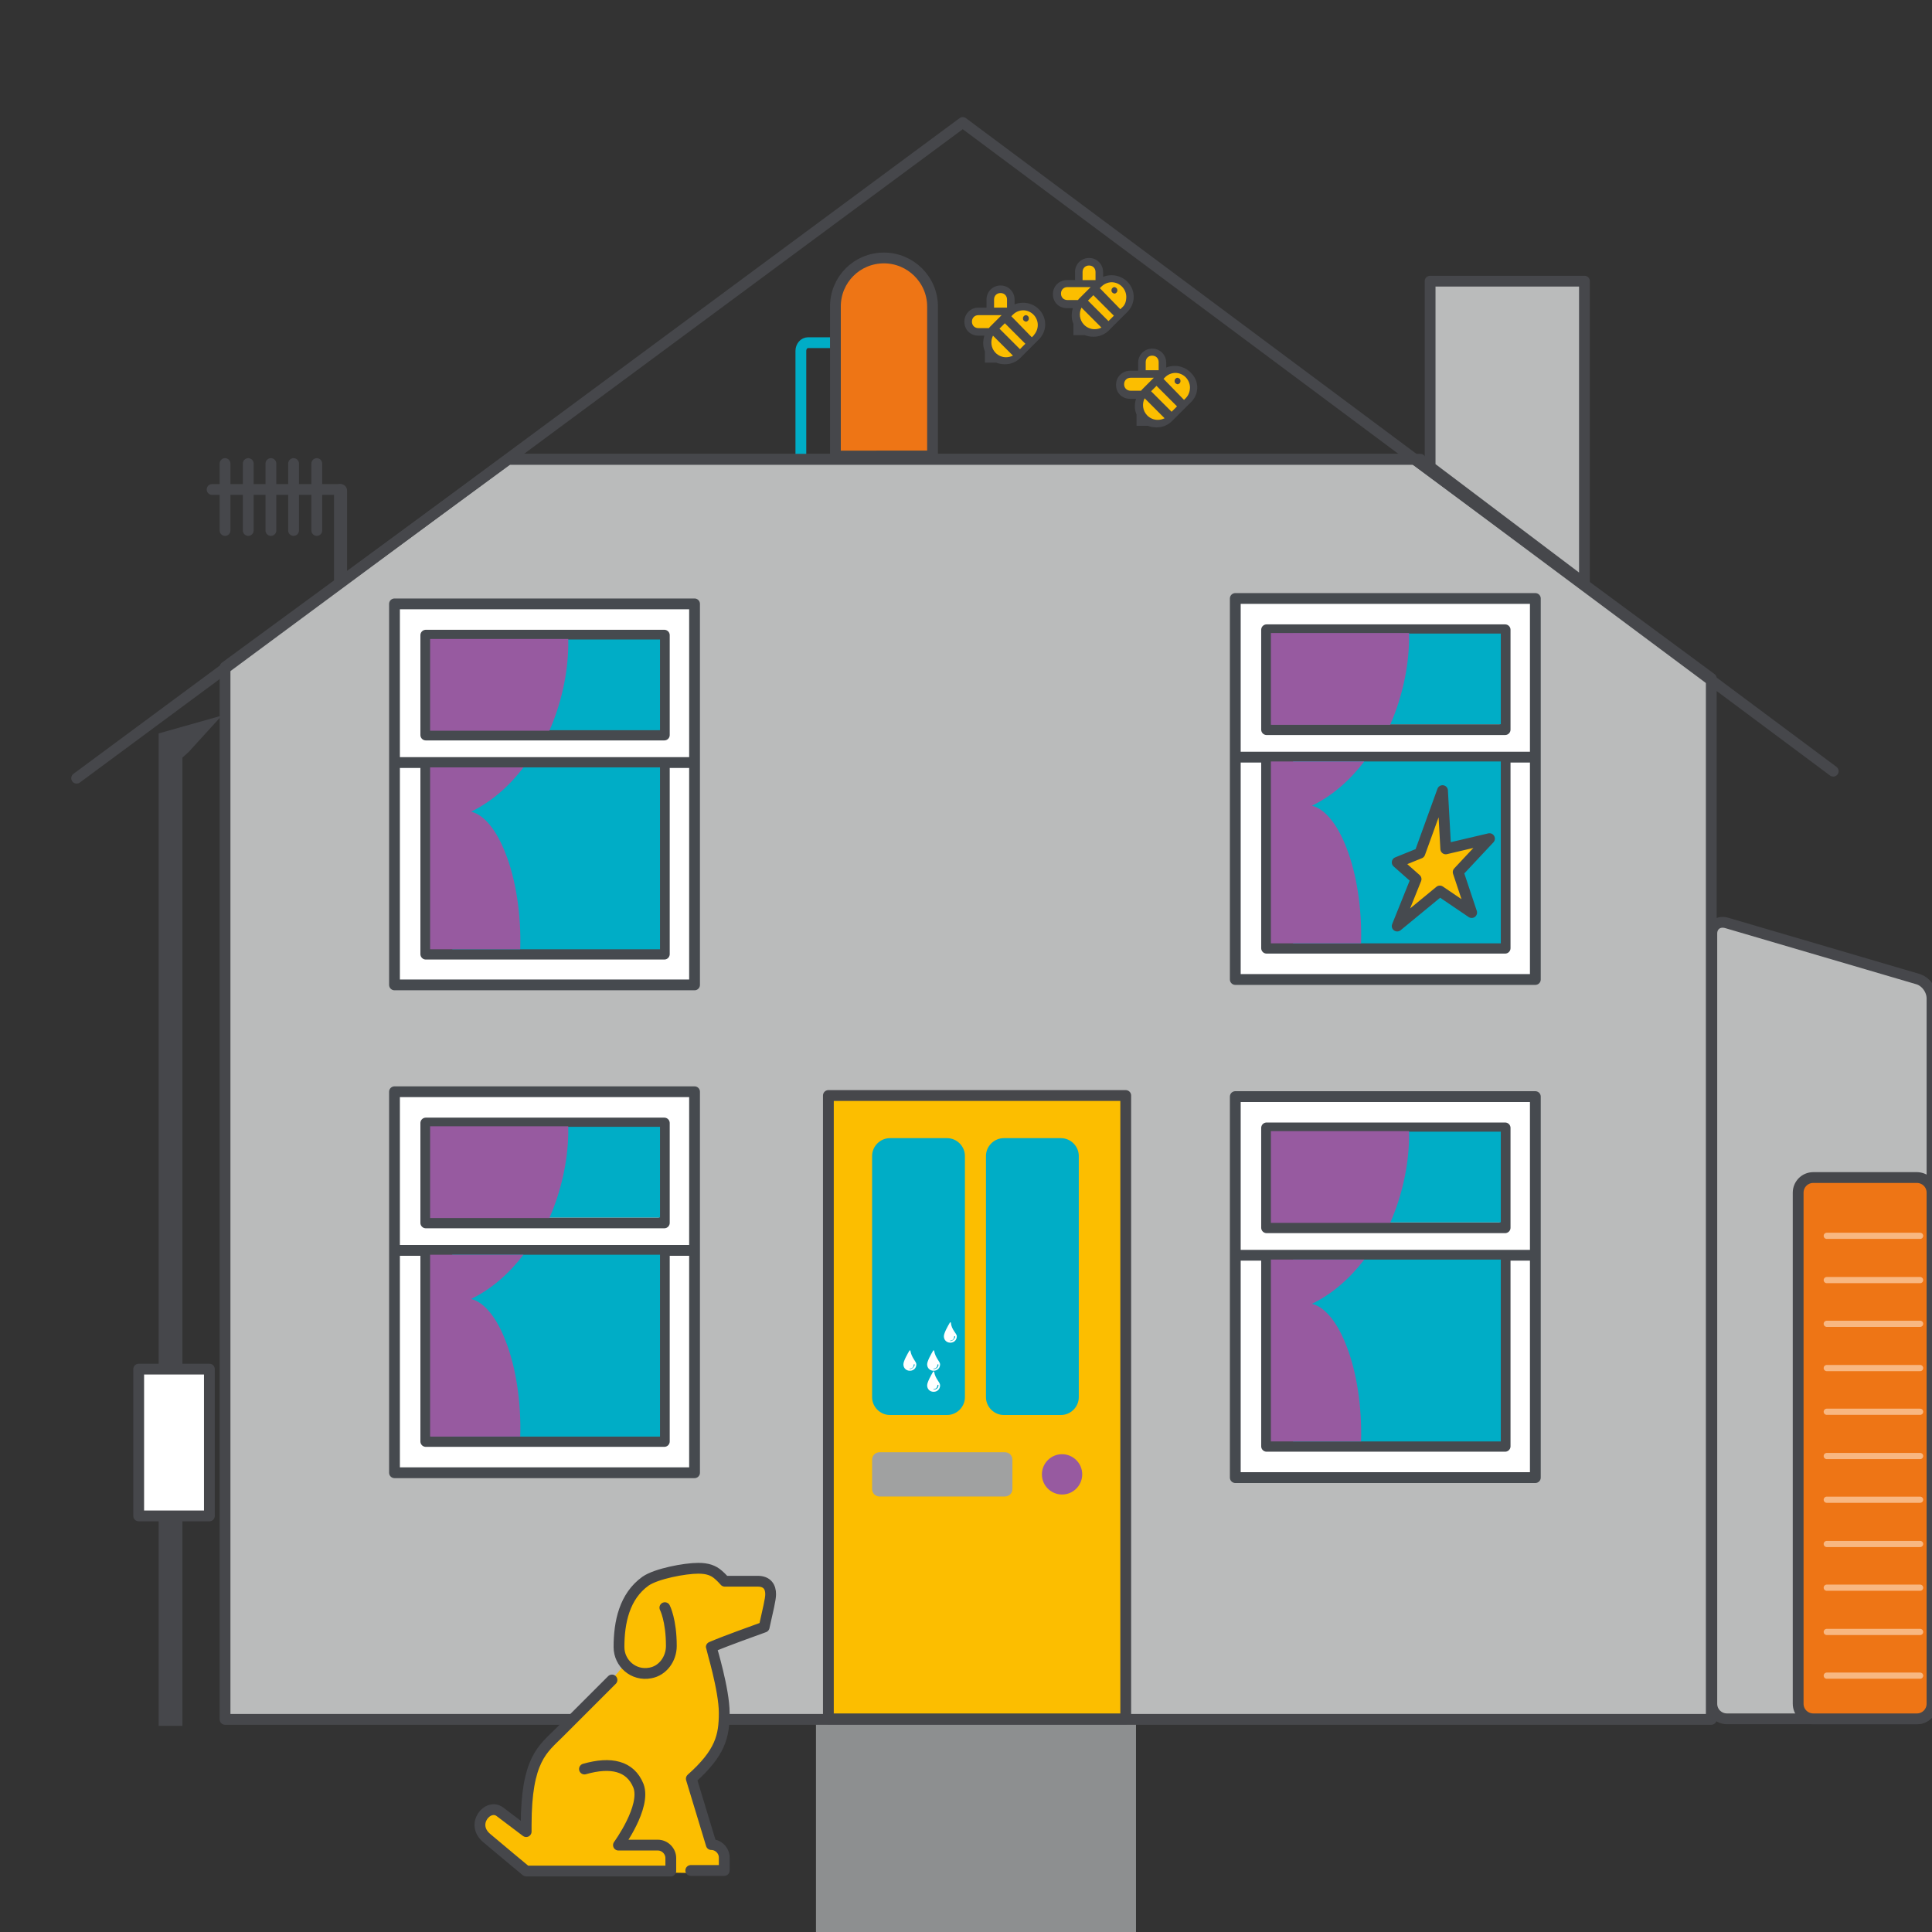 <?xml version="1.0" encoding="utf-8"?>
<!-- Generator: Adobe Illustrator 24.3.0, SVG Export Plug-In . SVG Version: 6.00 Build 0)  -->
<svg version="1.1" id="Layer_1" xmlns="http://www.w3.org/2000/svg" xmlns:xlink="http://www.w3.org/1999/xlink" x="0px" y="0px"
	 viewBox="0 0 358 358" style="enable-background:new 0 0 358 358;" xml:space="preserve">
<rect x="0" y="0" width="358" height="358" fill="#333333" stroke="none"/>
<style type="text/css">
	.st0{fill:#8D8F90;}
	.st1{fill:#BABBBB;stroke:#46474B;stroke-width:2;stroke-linecap:round;stroke-linejoin:round;stroke-miterlimit:10;}
	.st2{fill:#46474B;}
	.st3{fill:#FFFFFF;}
	.st4{fill:none;stroke:#46474B;stroke-width:2;stroke-linecap:round;stroke-linejoin:round;stroke-miterlimit:10;}
	.st5{fill:none;stroke:#46474B;stroke-width:2.418;stroke-linecap:round;stroke-linejoin:round;stroke-miterlimit:10;}
	.st6{fill:none;stroke:#00ADC6;stroke-width:2;}
	.st7{fill:#EE7515;stroke:#46474B;stroke-width:2;stroke-miterlimit:10;}
	.st8{fill:#FCBE00;}
	.st9{fill:#975AA0;}
	.st10{fill:none;stroke:#FCBE00;stroke-width:0.33;}
	.st11{fill:#00ADC6;}
	.st12{fill:#A0A1A1;}
	.st13{fill:#FFFFFF;stroke:#464A4F;stroke-width:2;stroke-linecap:round;stroke-linejoin:round;stroke-miterlimit:10;}
	.st14{fill:none;stroke:#464A4F;stroke-width:2;stroke-linecap:round;stroke-linejoin:round;stroke-miterlimit:10;}
	.st15{fill:#FCBE00;stroke:#46474B;stroke-width:2;stroke-linecap:round;stroke-linejoin:round;stroke-miterlimit:10;}
	.st16{fill:#BABBBB;}
	.st17{fill:none;stroke:#46474B;stroke-width:2;stroke-miterlimit:10;}
	.st18{fill:#EE7515;}
	.st19{fill:none;stroke:#F8B781;stroke-width:1.146;stroke-linecap:round;}
</style>
<rect x="151.2" y="317.5" class="st0" width="59.3" height="40.5"/>
<polyline class="st1" points="317.1,125.7 317.1,318.6 41.7,318.6 41.7,123.6 94.2,85.1 262.1,85.1 317.1,125.7 "/>
<polygon class="st2" points="29.4,319.8 29.4,135.9 29.4,135.9 41.1,132.6 35,139.3 33.8,140.4 33.8,319.8 "/>
<rect x="25.7" y="253.7" class="st3" width="13.1" height="27.2"/>
<rect x="25.7" y="253.7" class="st4" width="13.1" height="27.2"/>
<polygon class="st1" points="265,52.1 265,86.5 293.6,108.1 293.6,52.1 "/>
<line class="st5" x1="63.1" y1="107.4" x2="63.1" y2="90.9"/>
<line class="st4" x1="62.9" y1="90.7" x2="39.3" y2="90.7"/>
<line class="st4" x1="50.2" y1="85.9" x2="50.2" y2="98.3"/>
<line class="st4" x1="46" y1="85.9" x2="46" y2="98.3"/>
<line class="st4" x1="41.7" y1="85.9" x2="41.7" y2="98.3"/>
<line class="st4" x1="54.4" y1="85.9" x2="54.4" y2="98.3"/>
<line class="st4" x1="58.7" y1="85.9" x2="58.7" y2="98.3"/>
<path class="st6" d="M154.3,63.5h-4.6c-0.7,0-1.3,0.7-1.3,1.5v19.6"/>
<path class="st7" d="M172.8,84.6V56.8l0,0c0-5-4.1-9-9-9c-5,0-9,4-9,9l0,0v27.7H172.8z"/>
<path class="st8" d="M181.1,57.7h2.2l0.3-1.7l0.5-1.7l1.2-0.7l1.5,0.5l0.3,1.7l0.1,1.2l2.3-0.5l1.7,0.5l1.7,1.5l0.2,1.7l-0.5,2.2
	l-4,4.1c0,0-1.4,0.6-1.9,0.6s-2.7-0.5-2.7-0.5l-1-2.4l0.2-1.8l0.3-0.8c0,0-2-0.2-2.2-0.2s-1.7-0.5-1.7-0.5v-1.2c0,0,0-1.2,0.2-1.2
	C179.9,58.5,181.1,57.7,181.1,57.7"/>
<path class="st2" d="M190.1,58.4c-0.2,0-0.3,0.1-0.4,0.2c-0.2,0.2-0.2,0.6,0,0.8c0.1,0.1,0.3,0.2,0.4,0.2c0.2,0,0.3-0.1,0.4-0.2
	c0.2-0.2,0.2-0.6,0-0.8S190.2,58.4,190.1,58.4"/>
<path class="st2" d="M192.5,57.3c-0.8-0.8-1.9-1.2-2.9-1.2c-0.6,0-1.1,0.1-1.6,0.3v-0.9c0-1.4-1.1-2.6-2.6-2.6
	c-1.4,0-2.6,1.1-2.6,2.6V57h-1.5c-1.4,0-2.6,1.1-2.6,2.6s1.1,2.6,2.6,2.6h1.1c-0.3,1-0.3,2,0.1,2.9v2.1h2.1c0.5,0.2,1.1,0.3,1.6,0.3
	c1.1,0,2.1-0.4,2.9-1.2l3.2-3.2C194.1,61.5,194.1,58.9,192.5,57.3z M189,64.7l-3.8-3.8l1-1l3.8,3.8L189,64.7z M184.2,55.5
	c0-0.7,0.5-1.2,1.2-1.2s1.2,0.5,1.2,1.2V57h-2.4V55.5L184.2,55.5z M181.3,60.8c-0.7,0-1.2-0.5-1.2-1.2s0.5-1.2,1.2-1.2h4.3l-2.2,2.2
	c-0.1,0.1-0.1,0.2-0.2,0.2H181.3L181.3,60.8z M186.4,66.2c-0.7,0-1.4-0.3-1.9-0.8c-0.9-0.9-1-2.2-0.5-3.2l3.7,3.7
	C187.3,66.1,186.8,66.2,186.4,66.2L186.4,66.2z M191.5,62.2l-0.3,0.3l-3.8-3.9l0.3-0.3c0.5-0.5,1.2-0.8,1.9-0.8s1.4,0.3,1.9,0.8
	s0.8,1.2,0.8,1.9C192.3,61,192,61.6,191.5,62.2z"/>
<path class="st8" d="M197.5,52.5h2.2l0.3-1.7l0.5-1.7l1.2-0.7l1.5,0.5l0.3,1.7l0.1,1.2l2.3-0.5l1.7,0.5l1.7,1.5l0.2,1.7l-0.5,2.2
	l-4,4.1c0,0-1.4,0.6-1.9,0.6s-2.7-0.5-2.7-0.5l-1-2.4l0.2-1.8l0.3-0.8c0,0-2-0.2-2.2-0.2s-1.7-0.5-1.7-0.5v-1.2c0,0,0-1.2,0.2-1.2
	C196.3,53.4,197.5,52.5,197.5,52.5"/>
<path class="st2" d="M206.5,53.2c-0.2,0-0.3,0.1-0.4,0.2c-0.2,0.2-0.2,0.6,0,0.8c0.1,0.1,0.3,0.2,0.4,0.2c0.2,0,0.3-0.1,0.4-0.2
	c0.2-0.2,0.2-0.6,0-0.8C206.8,53.3,206.6,53.2,206.5,53.2"/>
<path class="st2" d="M208.9,52.2c-0.8-0.8-1.9-1.2-2.9-1.2c-0.6,0-1.1,0.1-1.6,0.3v-0.9c0-1.4-1.1-2.6-2.6-2.6
	c-1.4,0-2.6,1.1-2.6,2.6v1.5h-1.5c-1.4,0-2.6,1.1-2.6,2.6s1.1,2.6,2.6,2.6h1.1c-0.3,1-0.3,2,0.1,2.9v2.1h2.1
	c0.5,0.2,1.1,0.3,1.6,0.3c1.1,0,2.1-0.4,2.9-1.2l3.2-3.2C210.5,56.4,210.5,53.8,208.9,52.2z M205.4,59.5l-3.8-3.8l1-1l3.8,3.8
	L205.4,59.5z M200.6,50.4c0-0.7,0.5-1.2,1.2-1.2s1.2,0.5,1.2,1.2v1.5h-2.4V50.4L200.6,50.4z M197.8,55.6c-0.7,0-1.2-0.5-1.2-1.2
	s0.5-1.2,1.2-1.2h4.3l-2.2,2.2c-0.1,0.1-0.1,0.2-0.2,0.2H197.8L197.8,55.6z M202.8,61c-0.7,0-1.4-0.3-1.9-0.8
	c-0.9-0.9-1-2.2-0.5-3.2l3.7,3.7C203.7,60.9,203.3,61,202.8,61L202.8,61z M207.9,57l-0.3,0.3l-3.8-3.9l0.3-0.3
	c0.5-0.5,1.2-0.8,1.9-0.8s1.4,0.3,1.9,0.8s0.8,1.2,0.8,1.9C208.7,55.8,208.5,56.5,207.9,57z"/>
<path class="st8" d="M209.2,69.3h2.2l0.3-1.7l0.5-1.7l1.2-0.7l1.5,0.5l0.3,1.7l0.1,1.2l2.3-0.5l1.7,0.5l1.7,1.5l0.2,1.7l-0.5,2.2
	l-4,4.1c0,0-1.4,0.6-1.9,0.6s-2.7-0.5-2.7-0.5l-1-2.4l0.2-1.8l0.3-0.8c0,0-2-0.2-2.2-0.2s-1.7-0.5-1.7-0.5v-1.2c0,0,0-1.2,0.2-1.2
	C208,70.2,209.2,69.3,209.2,69.3"/>
<path class="st2" d="M218.2,70c-0.2,0-0.3,0.1-0.4,0.2c-0.2,0.2-0.2,0.6,0,0.8c0.1,0.1,0.3,0.2,0.4,0.2c0.2,0,0.3-0.1,0.4-0.2
	c0.2-0.2,0.2-0.6,0-0.8C218.5,70.1,218.3,70,218.2,70"/>
<path class="st2" d="M220.6,69c-0.8-0.8-1.9-1.2-2.9-1.2c-0.6,0-1.1,0.1-1.6,0.3v-0.9c0-1.4-1.1-2.6-2.6-2.6c-1.4,0-2.6,1.1-2.6,2.6
	v1.5h-1.5c-1.4,0-2.6,1.1-2.6,2.6s1.1,2.6,2.6,2.6h1.1c-0.3,1-0.3,2,0.1,2.9v2.1h2.1c0.5,0.2,1.1,0.3,1.6,0.3c1.1,0,2.1-0.4,2.9-1.2
	l3.2-3.2C222.3,73.2,222.3,70.6,220.6,69z M217.1,76.3l-3.8-3.8l1-1l3.8,3.8L217.1,76.3z M212.3,67.1c0-0.7,0.5-1.2,1.2-1.2
	s1.2,0.5,1.2,1.2v1.5h-2.4V67.1L212.3,67.1z M209.5,72.4c-0.7,0-1.2-0.5-1.2-1.2s0.5-1.2,1.2-1.2h4.3l-2.2,2.2
	c-0.1,0.1-0.1,0.2-0.2,0.2H209.5L209.5,72.4z M214.5,77.8c-0.7,0-1.4-0.3-1.9-0.8c-0.9-0.9-1-2.2-0.5-3.2l3.7,3.7
	C215.4,77.7,215,77.8,214.5,77.8L214.5,77.8z M219.7,73.8l-0.3,0.3l-3.8-3.9l0.3-0.3c0.5-0.5,1.2-0.8,1.9-0.8s1.4,0.3,1.9,0.8
	s0.8,1.2,0.8,1.9C220.5,72.6,220.2,73.3,219.7,73.8z"/>
<line class="st4" x1="94.2" y1="85.1" x2="263.2" y2="85.1"/>
<rect x="153.5" y="203" class="st8" width="55.1" height="115.9"/>
<rect x="153.5" y="203" class="st4" width="55.1" height="115.5"/>
<path class="st9" d="M196.8,277.1c2.2,0,3.9-1.8,3.9-3.9c0-2.2-1.8-3.9-3.9-3.9c-2.2,0-3.9,1.8-3.9,3.9
	C192.9,275.4,194.7,277.1,196.8,277.1"/>
<path class="st10" d="M196.8,277.1c2.2,0,3.9-1.8,3.9-3.9c0-2.2-1.8-3.9-3.9-3.9c-2.2,0-3.9,1.8-3.9,3.9
	C192.9,275.4,194.7,277.1,196.8,277.1z"/>
<path class="st11" d="M164.9,210.9c-1.8,0-3.3,1.5-3.3,3.3v44.7c0,1.8,1.5,3.3,3.3,3.3h10.6c1.8,0,3.3-1.5,3.3-3.3v-44.7
	c0-1.8-1.5-3.3-3.3-3.3H164.9z"/>
<path class="st11" d="M186,210.9c-1.8,0-3.3,1.5-3.3,3.3v44.7c0,1.8,1.5,3.3,3.3,3.3h10.6c1.8,0,3.3-1.5,3.3-3.3v-44.7
	c0-1.8-1.5-3.3-3.3-3.3H186z"/>
<path class="st12" d="M163,269.1c-0.8,0-1.4,0.6-1.4,1.4v5.4c0,0.8,0.6,1.4,1.4,1.4h23.2c0.8,0,1.4-0.6,1.4-1.4v-5.4
	c0-0.8-0.6-1.4-1.4-1.4H163z"/>
<path class="st3" d="M173.1,254.2c0-0.1-0.2-0.1-0.2,0c-0.3,0.5-1.1,1.9-1.1,2.5c0,0.7,0.5,1.2,1.2,1.2s1.2-0.5,1.2-1.2
	C174.2,256.1,173.3,255.5,173.1,254.2z M173,257.5L173,257.5c-0.1-0.1,0-0.1,0-0.1c0.4,0,0.7-0.3,0.7-0.7c0,0,0-0.1,0.1-0.1
	c0,0,0.1,0,0.1,0.1C173.9,257.2,173.5,257.5,173,257.5z"/>
<path class="st3" d="M168.7,250.3c0-0.1-0.2-0.1-0.2,0c-0.3,0.5-1.1,1.9-1.1,2.5c0,0.7,0.5,1.2,1.2,1.2s1.2-0.5,1.2-1.2
	C169.8,252.3,168.9,251.6,168.7,250.3z M168.6,253.7C168.5,253.7,168.5,253.6,168.6,253.7c-0.1-0.1,0-0.1,0-0.1
	c0.4,0,0.7-0.3,0.7-0.7c0,0,0-0.1,0.1-0.1c0,0,0.1,0,0.1,0.1C169.4,253.3,169,253.7,168.6,253.7z"/>
<path class="st3" d="M173.1,250.3c0-0.1-0.2-0.1-0.2,0c-0.3,0.5-1.1,1.9-1.1,2.5c0,0.7,0.5,1.2,1.2,1.2s1.2-0.5,1.2-1.2
	C174.2,252.3,173.3,251.6,173.1,250.3z M173,253.7C173,253.7,173,253.6,173,253.7c-0.1-0.1,0-0.1,0-0.1c0.4,0,0.7-0.3,0.7-0.7
	c0,0,0-0.1,0.1-0.1c0,0,0.1,0,0.1,0.1C173.9,253.3,173.5,253.7,173,253.7z"/>
<path class="st3" d="M176.2,245.1c0-0.1-0.2-0.1-0.2,0c-0.3,0.5-1.1,1.9-1.1,2.5c0,0.7,0.5,1.2,1.2,1.2s1.2-0.5,1.2-1.2
	C177.3,247.1,176.3,246.4,176.2,245.1z M176.1,248.5C176,248.5,176,248.4,176.1,248.5c-0.1-0.1,0-0.1,0-0.1c0.4,0,0.7-0.3,0.7-0.7
	c0,0,0-0.1,0.1-0.1c0,0,0.1,0,0.1,0.1C176.9,248.1,176.5,248.5,176.1,248.5z"/>
<g>
	<path class="st13" d="M73.1,141.3h55.6 M123.1,176.8H78.9v-35.4h44.2C123.1,141.4,123.1,176.8,123.1,176.8z M123.1,136.2H78.9
		v-18.5h44.2C123.1,117.8,123.1,136.2,123.1,136.2z M128.7,182.5H73.1v-70.6h55.6V182.5z"/>
	<rect x="83.8" y="142.2" class="st11" width="38.5" height="33.7"/>
	<rect x="83.8" y="118.5" class="st11" width="38.5" height="16.8"/>
	<path class="st9" d="M79.7,142.3v33.6h16.7c0.2-6.3-0.8-12.9-2.7-17.7c-1.6-4.2-3.9-7.2-6.4-7.8c3.9-1.9,7.1-4.8,9.7-8.2H79.7
		V142.3z"/>
	<path class="st9" d="M101.8,135.4c2.2-5,3.4-10.5,3.5-15.6v-1.4H79.7v17H101.8z"/>
</g>
<g>
	<path class="st13" d="M73.1,231.7h55.6 M123.1,267.1H78.9v-35.4h44.2C123.1,231.7,123.1,267.1,123.1,267.1z M123.1,226.6H78.9
		v-18.5h44.2C123.1,208.1,123.1,226.6,123.1,226.6z M128.7,272.9H73.1v-70.6h55.6V272.9z"/>
	<rect x="83.8" y="232.5" class="st11" width="38.5" height="33.7"/>
	<rect x="83.8" y="208.8" class="st11" width="38.5" height="16.8"/>
	<path class="st9" d="M79.7,232.6v33.6h16.7c0.2-6.3-0.8-12.9-2.7-17.7c-1.6-4.2-3.9-7.2-6.4-7.8c3.9-1.9,7.1-4.8,9.7-8.2H79.7
		V232.6z"/>
	<path class="st9" d="M101.8,225.7c2.2-5,3.4-10.5,3.5-15.6v-1.4H79.7v17H101.8z"/>
</g>
<g>
	<path class="st13" d="M228.9,232.6h55.6 M278.9,268h-44.2v-35.4h44.2C278.9,232.6,278.9,268,278.9,268z M278.9,227.5h-44.2V209
		h44.2C278.9,209,278.9,227.5,278.9,227.5z M284.5,273.8h-55.6v-70.6h55.6V273.8z"/>
	<rect x="239.6" y="233.4" class="st11" width="38.5" height="33.7"/>
	<rect x="239.6" y="209.7" class="st11" width="38.5" height="16.8"/>
	<path class="st9" d="M235.5,233.5v33.6h16.7c0.2-6.3-0.8-12.9-2.7-17.7c-1.6-4.2-3.9-7.2-6.4-7.8c3.9-1.9,7.1-4.8,9.7-8.2h-17.3
		V233.5z"/>
	<path class="st9" d="M257.6,226.6c2.2-5,3.4-10.5,3.5-15.6v-1.4h-25.6v17H257.6z"/>
</g>
<g>
	<path class="st13" d="M228.9,140.3h55.6 M278.9,175.7h-44.2v-35.4h44.2C278.9,140.3,278.9,175.7,278.9,175.7z M278.9,135.2h-44.2
		v-18.5h44.2C278.9,116.7,278.9,135.2,278.9,135.2z M284.5,181.5h-55.6v-70.6h55.6V181.5z"/>
	<rect x="239.6" y="141.1" class="st11" width="38.5" height="33.7"/>
	<rect x="239.6" y="117.4" class="st11" width="38.5" height="16.8"/>
	<path class="st9" d="M235.5,141.2v33.6h16.7c0.2-6.3-0.8-12.9-2.7-17.7c-1.6-4.2-3.9-7.2-6.4-7.8c3.9-1.9,7.1-4.8,9.7-8.2h-17.3
		V141.2z"/>
	<path class="st9" d="M257.6,134.3c2.2-5,3.4-10.5,3.5-15.6v-1.4h-25.6v17H257.6z"/>
</g>
<g>
	<polygon class="st8" points="272.7,169.1 266.8,165.1 258.9,171.6 262.4,162.9 258.9,159.8 263.1,158.1 267.3,146.5 267.9,157.3 
		276,155.4 270.2,161.6 	"/>
	<polygon class="st14" points="272.7,169.1 266.8,165.1 258.9,171.6 262.4,162.9 258.9,159.8 263.1,158.1 267.3,146.5 267.9,157.3 
		276,155.4 270.2,161.6 	"/>
</g>
<g>
	<polygon class="st8" points="115.8,308.4 112.6,312.1 100.4,346.6 130,347.1 127.5,323.9 127.6,308.4 124.4,304.3 	"/>
	<g>
		<path class="st15" d="M113.4,311.3c-2.3,2.3-7.5,7.5-9.8,9.8c-3,3-6.1,4.9-6.1,17.1c0,0.6,0,1.2,0,1.2s-2.8-2.1-4.9-3.7
			c-2.2-1.6-5.5,2.3-2.4,4.9c2,1.7,7.3,6.1,7.3,6.1h26.8v-2.4c0-1.3-1.1-2.4-2.4-2.4h-7.3c0,0,5.2-7.1,3.7-11
			c-1.5-3.7-5.1-4.5-10-3.1"/>
		<path class="st15" d="M123.2,297.9c0,0,1.2,2.3,1.2,7.1c0,2.4-1.6,4.6-3.9,5c-3.1,0.6-5.8-1.8-5.8-4.8c0-4.6,1-9.4,4.9-12.2
			c2-1.4,7.3-2.4,9.8-2.4c1.7,0,2.8,0.4,3.7,1.2c0.6,0.5,1.2,1.2,1.2,1.2s4,0,6.1,0c1.8,0,2.4,1.1,2.4,2.4c0,1-0.5,2.9-1.2,6.1
			c-2.4,0.9-6.5,2.3-9.8,3.7c0,0.1,2.4,7.9,2.4,12.2s-0.7,7.4-6.1,12.2l3.7,12.2l0,0c1.3,0,2.4,1.1,2.4,2.4v2.4H128"/>
	</g>
</g>
<polyline class="st4" points="14.2,144.2 178.4,22.7 339.7,142.9 "/>
<g>
	<g>
		<path class="st16" d="M358,185c0-1.6-1.2-3.2-2.7-3.6l-35.4-10.4c-1.5-0.4-2.7,0.5-2.7,2v142.7c0,1.6,1.3,2.8,2.8,2.8h35.2
			c1.6,0,2.8-1.3,2.8-2.8V185z"/>
		<path class="st17" d="M358,185c0-1.6-1.2-3.2-2.7-3.6l-35.4-10.4c-1.5-0.4-2.7,0.5-2.7,2v142.7c0,1.6,1.3,2.8,2.8,2.8h35.2
			c1.6,0,2.8-1.3,2.8-2.8V185z"/>
	</g>
	<g>
		<path class="st18" d="M358,221c0-1.6-1.3-2.8-2.8-2.8H336c-1.6,0-2.8,1.3-2.8,2.8v94.7c0,1.6,1.3,2.8,2.8,2.8h19.2
			c1.6,0,2.8-1.3,2.8-2.8V221z"/>
		<path class="st17" d="M358,221c0-1.6-1.3-2.8-2.8-2.8H336c-1.6,0-2.8,1.3-2.8,2.8v94.7c0,1.6,1.3,2.8,2.8,2.8h19.2
			c1.6,0,2.8-1.3,2.8-2.8V221z"/>
	</g>
	<line class="st19" x1="338.5" y1="237.2" x2="355.8" y2="237.2"/>
	<line class="st19" x1="338.5" y1="229" x2="355.8" y2="229"/>
	<line class="st19" x1="338.5" y1="245.3" x2="355.8" y2="245.3"/>
	<line class="st19" x1="338.5" y1="253.5" x2="355.8" y2="253.5"/>
	<line class="st19" x1="338.5" y1="261.6" x2="355.8" y2="261.6"/>
	<line class="st19" x1="338.5" y1="269.8" x2="355.8" y2="269.8"/>
	<line class="st19" x1="338.5" y1="277.9" x2="355.8" y2="277.9"/>
	<line class="st19" x1="338.5" y1="286.1" x2="355.8" y2="286.1"/>
	<line class="st19" x1="338.5" y1="294.2" x2="355.8" y2="294.2"/>
	<line class="st19" x1="338.5" y1="302.4" x2="355.8" y2="302.4"/>
	<line class="st19" x1="338.5" y1="310.5" x2="355.8" y2="310.5"/>
</g>
</svg>
